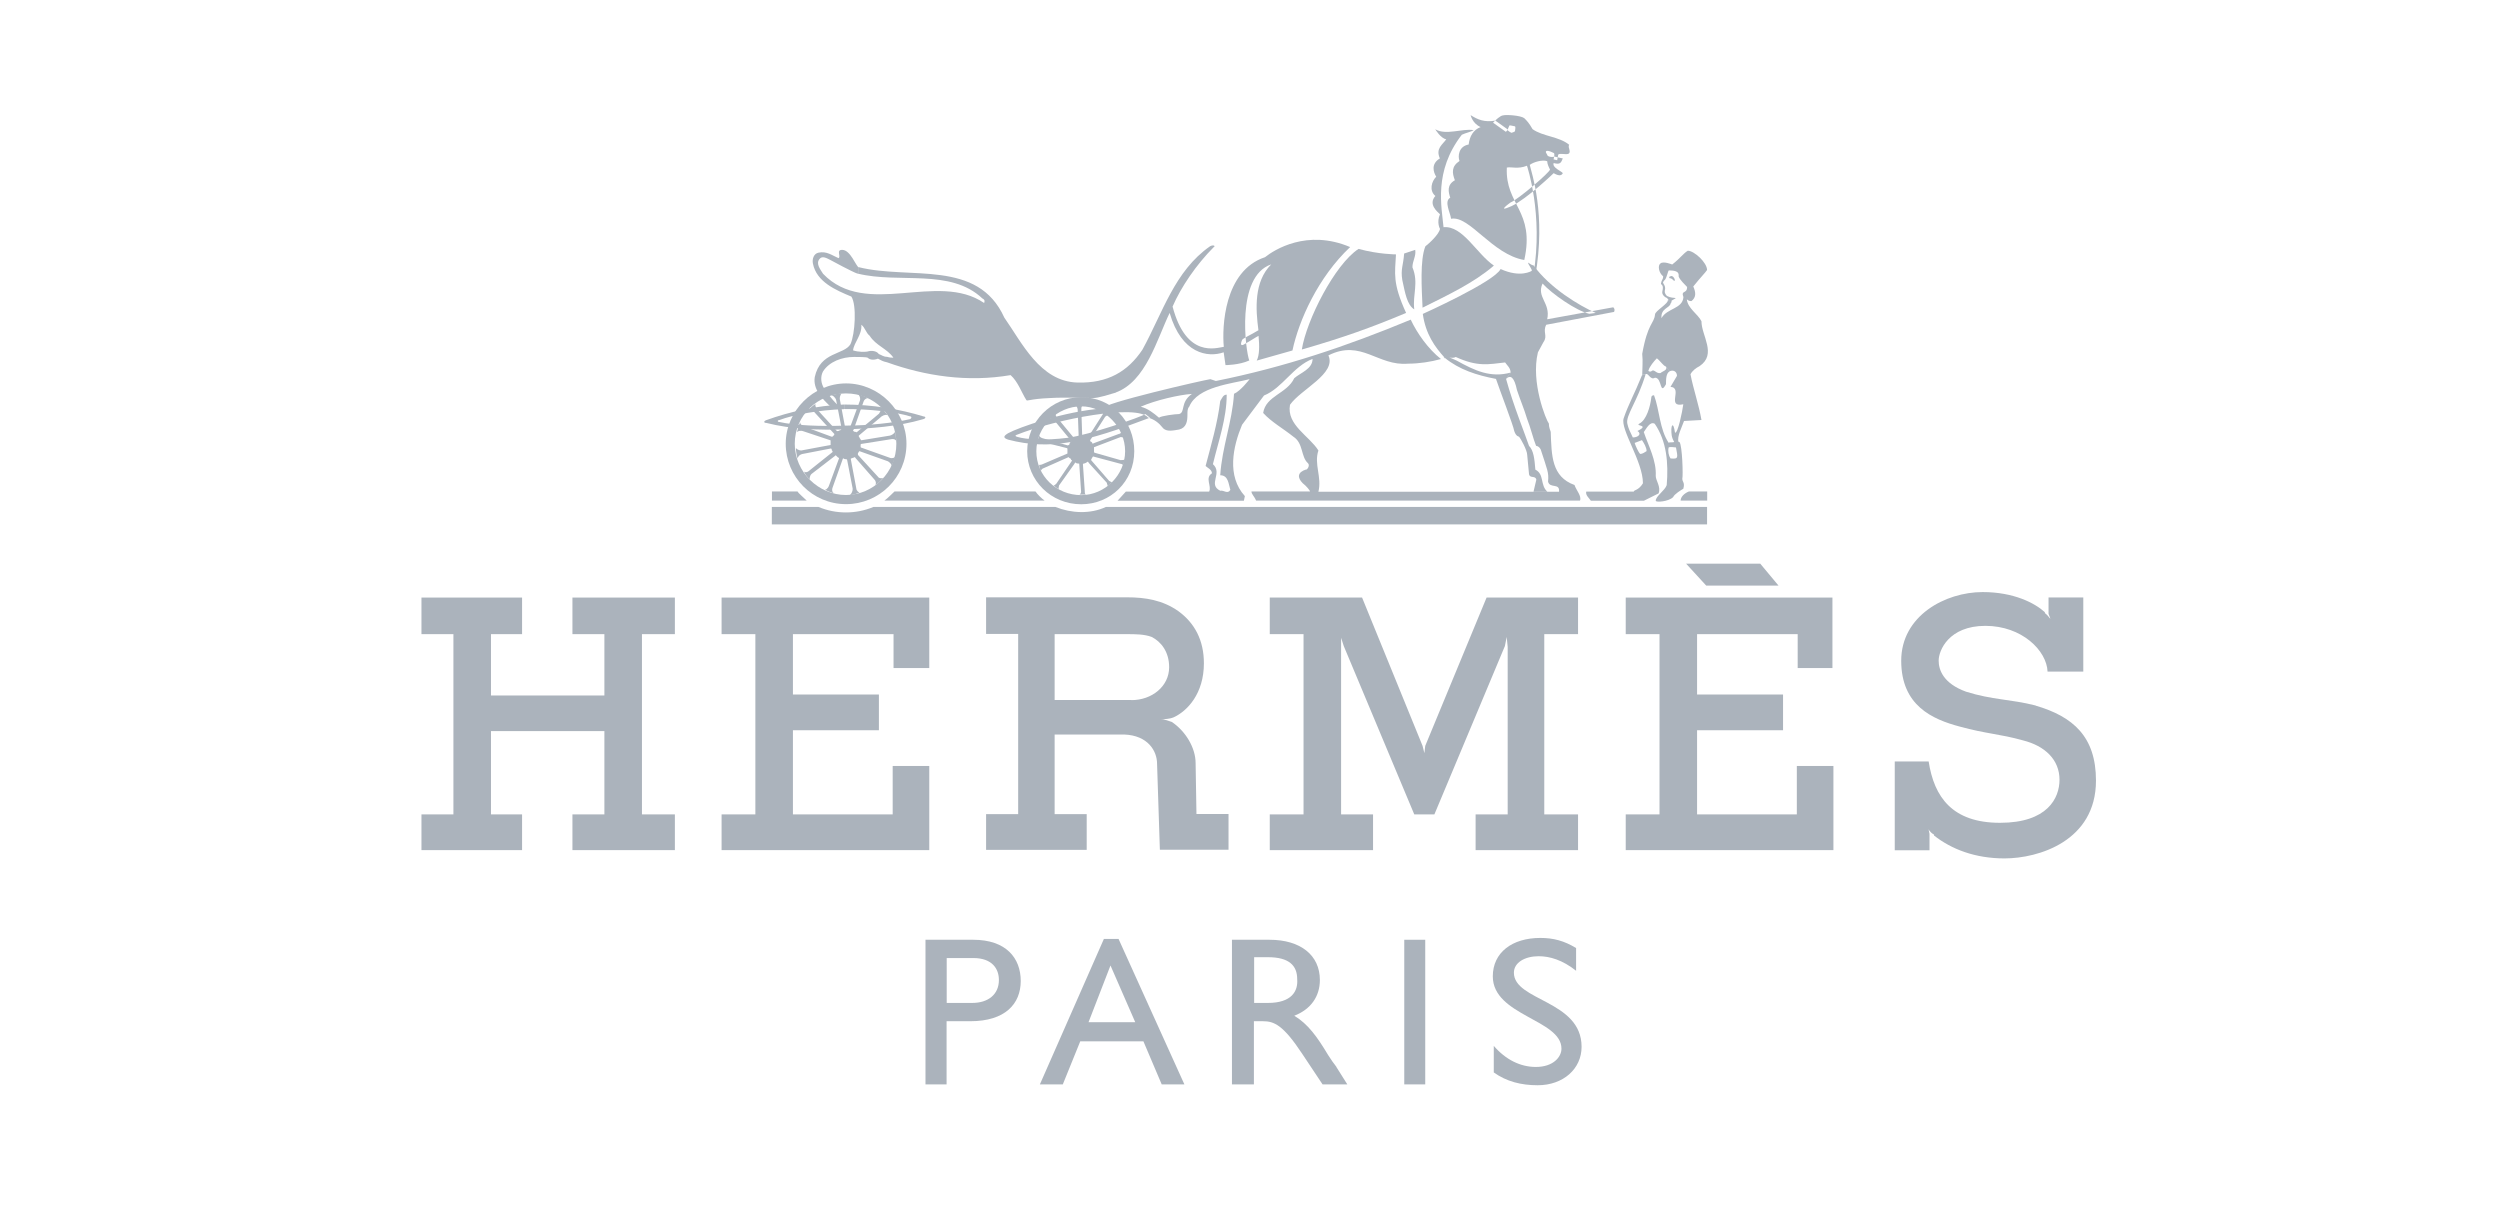 <?xml version="1.0" encoding="UTF-8"?><svg id="Layer_1" xmlns="http://www.w3.org/2000/svg" viewBox="0 0 205 100"><defs><style>.cls-1{fill:#abb3bc;fill-rule:evenodd;stroke-width:0px;}</style></defs><polygon class="cls-1" points="34.56 49 42.81 49 42.81 52 40.26 52 40.26 57.03 49.56 57.03 49.56 52 46.94 52 46.94 49 55.34 49 55.34 52 52.64 52 52.64 66.78 55.34 66.78 55.34 69.71 46.94 69.71 46.94 66.78 49.56 66.78 49.56 59.95 40.26 59.95 40.26 66.78 42.81 66.78 42.81 69.71 34.56 69.71 34.56 66.78 37.18 66.78 37.18 52 34.56 52 34.56 49"/><polygon class="cls-1" points="133.31 49 150.26 49 150.26 54.78 147.41 54.78 147.41 52 139.16 52 139.16 56.95 146.21 56.95 146.21 59.88 139.16 59.88 139.16 66.78 147.34 66.78 147.34 62.81 150.34 62.81 150.34 69.71 133.31 69.71 133.31 66.78 136.08 66.78 136.08 52 133.31 52 133.31 49"/><polygon class="cls-1" points="59.17 49 76.2 49 76.2 54.78 73.27 54.78 73.27 52 65.02 52 65.02 56.95 72.07 56.95 72.07 59.88 65.02 59.88 65.02 66.78 73.2 66.78 73.2 62.81 76.2 62.81 76.2 69.71 59.17 69.71 59.17 66.78 61.94 66.78 61.94 52 59.17 52 59.17 49"/><polygon class="cls-1" points="138.26 46.22 144.34 46.22 145.84 48.02 139.91 48.02 138.26 46.22"/><path class="cls-1" d="M166.92,57.85c-2.1-.53-3.53-.45-5.7-1.13-1.88-.68-2.25-1.8-2.25-2.55,0-.83.83-2.85,3.83-2.85s5.03,2.03,5.1,3.75h2.93v-6.08h-2.85v1.35l.15.38v.07-.07c-.07,0-.15-.23-.45-.45v-.07c-.83-.75-2.55-1.65-5.1-1.65-3.08,0-6.68,1.95-6.68,5.63s2.55,4.8,4.8,5.4c2.18.6,3.3.6,5.18,1.13,1.8.45,3,1.58,3,3.23,0,1.5-.98,3.53-4.88,3.53s-5.4-2.1-5.85-5.03h-2.78v7.28h2.85v-1.35h0l-.08-.38s.08.23.45.45v.07c1.43,1.13,3.38,1.88,5.78,1.88,2.78,0,7.5-1.42,7.5-6.38,0-3.6-1.87-5.25-4.95-6.15h0Z"/><polygon class="cls-1" points="126.63 66.78 126.63 52 129.4 52 129.4 49 121.9 49 116.87 61.16 116.8 61.76 116.65 61.16 111.69 49 104.12 49 104.12 52 106.89 52 106.89 66.78 104.12 66.78 104.12 69.71 112.59 69.71 112.59 66.78 109.97 66.78 109.97 53.2 109.97 52.3 110.19 52.98 115.97 66.78 117.62 66.78 123.4 52.98 123.55 52.23 123.63 53.05 123.63 66.78 121 66.78 121 69.71 129.4 69.71 129.4 66.78 126.63 66.78"/><path class="cls-1" d="M66.15,41.05h-2.85v-.75h2.1c.07.15.52.52.75.75h0Z"/><path class="cls-1" d="M137.81,41.05c0-.3.3-.6.68-.75h1.5v.75h-2.18Z"/><path class="cls-1" d="M90.68,41.57c-1.28.6-2.85.52-4.13,0h-14.93c-1.43.6-3.08.6-4.5,0h-3.83v1.43h76.69v-1.43h-49.3Z"/><path class="cls-1" d="M72.52,41.05c.23-.15.75-.68.83-.75h11.56c.15.23.53.6.75.75h-13.13Z"/><path class="cls-1" d="M88.66,40.6c1.95,0,3.6-1.65,3.6-3.6s-1.65-3.68-3.6-3.68-3.68,1.65-3.68,3.68,1.65,3.6,3.68,3.6v.75c-2.48,0-4.43-1.95-4.43-4.35s1.95-4.43,4.43-4.43,4.35,1.95,4.35,4.43-1.95,4.35-4.35,4.35v-.75h0Z"/><path class="cls-1" d="M74.33,36.39c0-2.7-2.25-4.95-4.95-4.95s-4.95,2.25-4.95,4.95,2.18,4.95,4.95,4.95c2.7,0,4.95-2.18,4.95-4.95h-.83c0,2.33-1.88,4.2-4.13,4.2s-4.2-1.88-4.2-4.2,1.88-4.13,4.2-4.13,4.13,1.8,4.13,4.13h.83Z"/><path class="cls-1" d="M90.98,39.47l-1.5-1.73v-.08c.07-.07.07-.15.15-.23h0l2.25.6c.07,0,.23.07.23.15,0-.08.08-.38.15-.53-.07.08-.23.08-.38.08l-2.1-.6c-.07,0-.07-.08-.07-.08v-.38l2.18-.83s.23,0,.23.07c0-.07-.15-.45-.15-.53,0,.07-.15.23-.23.23l.15-.08-2.25.83c0,.08,0,0-.07,0,0-.07-.07-.15-.15-.15,0-.07-.07-.15,0-.15l1.2-1.88c.07-.07.23-.15.3-.15-.07,0-.38-.23-.53-.3.08,0,.08.23,0,.3l-1.2,1.88h-.15s-.15-.07-.23-.07c0,0-.07,0-.07-.08l-.07-2.18c0-.15,0-.3.15-.3h-.6c.07,0,.15.23.15.3l.08,2.18c0,.08-.08.08-.08.08,0,0-.15.07-.23.15,0,0-.07,0-.07-.07l-1.43-1.73c-.08-.07-.08-.23-.08-.3-.07.07-.38.3-.45.38.07,0,.23.07.3.15l1.43,1.73v.07c-.08,0-.15.15-.15.23,0,0-.07.07-.15.07l-2.1-.6c-.15-.07-.23-.15-.23-.23,0,.07-.15.45-.15.52,0,0,.23-.07.3,0l2.1.53c.07,0,.07.07.07.07v.38l-2.1.9c-.08,0-.23.08-.23,0,0,.08.07.38.15.53,0-.07.15-.23.23-.23l2.03-.9c.07,0,.07.07.07.07.07,0,.15.07.15.15.07,0,.07.07.07.07l-1.28,1.88c-.08.07-.15.15-.23.15.08.08.38.3.45.3-.08,0,0-.23,0-.3l1.28-1.8c0-.08.08-.08.08-.08.07.08.15.08.23.08s.07,0,.07.07l.15,2.25c0,.08-.08.23-.15.23h.6c-.15,0-.15-.15-.15-.3l-.15-2.18c0-.07.08-.07.08-.07.07,0,.23-.08.3-.15,0,0,.08,0,.08.08l1.5,1.65c0,.08.08.23.08.3.07-.08.3-.3.38-.38-.08.08-.23-.07-.23-.07h0Z"/><path class="cls-1" d="M69.22,33.54c2.1,0,4.2.23,5.4.6.15,0,.15.15,0,.23-1.28.3-3.38.53-5.33.53-1.95.07-4.05,0-5.4-.3-.15,0-.15-.15,0-.15,1.2-.45,3.23-.83,5.33-.9v-.38c-2.25.08-4.5.6-6.38,1.28-.23.08-.23.23,0,.23,2.1.53,4.28.6,6.45.53,2.1-.07,4.35-.23,6.38-.83.3-.07.23-.23.07-.23-1.95-.6-4.2-.98-6.53-.98v.38h0Z"/><path class="cls-1" d="M91.51,32.19c-.53.15-1.43.45-1.88.45-.38,0-2.25-.08-3.53,0-1.73.07-1.88.3-1.95.15-.38-.6-.68-1.5-1.28-2.03-3.53.6-6.98.08-10.13-1.05v-.45c.23.07.38.07.52.07-.52-.75-1.43-.98-1.95-1.8-.3-.23-.38-.68-.68-.9.07.83-.6,1.43-.68,2.1.45.15,1.05.15,1.28.07.3-.07.68,0,.83.23.23.08.38.23.68.23v.45c-.38-.08-.45-.15-.75-.3-.38.15-.68.08-.83-.07-.08-.07-.83-.07-1.13-.07-.98,0-2.03.38-2.55,1.2-.23.45-.15.98.08,1.35.15.23.83,1.2,1.28,1.5l-.6.15c-.9-.83-1.58-1.58-1.43-2.55.45-2.1,2.4-1.8,2.93-2.7.38-.83.52-3.23.07-3.9-1.28-.53-2.85-1.2-3.15-2.7-.08-.38.07-.82.45-.9.68-.15,1.13.23,1.65.45.23-.15-.23-.68.3-.68.68,0,1.13,1.35,1.35,1.43l-.07.53c-.45-.15-2.1-1.05-2.25-1.13-.3-.15-.68-.38-.9-.07-.3.38.07.83.3,1.2,3.53,3.68,9.38-.23,13.21,2.4.08-.23,0-.3-.15-.38-2.63-2.48-6.83-1.2-10.2-2.03l.07-.53c4.2,1.05,9.76-.68,11.93,4.13,1.43,2.03,2.93,5.25,6,5.33,2.48.07,4.13-.9,5.33-2.7,1.65-3,2.63-6.45,5.55-8.48.3-.15.45,0,.3.07-1.43,1.43-2.7,3.3-3.38,4.88,1.13,4.28,3.6,3.38,4.2,3.3-.15-1.58,0-6.23,3.38-7.35.75-.6,3.45-2.33,6.98-.83-2.63,2.48-4.2,6-4.73,8.48l-2.93.83c.23-.45.23-1.2.15-2.03-.3.15-.6.38-1.28.75-.3.08-.08-.38-.08-.38,0-.15.75-.45,1.35-.83-.23-1.73-.38-3.98,1.05-5.4-2.93.98-2.1,7.13-1.8,7.88-.83.38-1.95.38-1.95.38l-.15-1.05c-1.28.45-3.45.15-4.43-3.23-1.05,2.18-1.95,5.63-4.43,6.53h0Z"/><path class="cls-1" d="M137.28,23.04c-.15-.15-.23-.23-.38-.23-.07-.08,0-.15.08-.15.08-.07.23,0,.3.15.07.08.07.23,0,.23h0Z"/><path class="cls-1" d="M70.12,37.52l1.58,1.8c.15.15.15.38.07.45.23-.07.52-.45.68-.6-.08.07-.38.07-.45-.07l-1.65-1.8v-.15l.07-.08c0-.07.07-.07.07-.07l2.33.83c.23.15.3.3.3.38.08-.15.23-.6.3-.75-.07.08-.3.15-.45.08l-2.33-.83q-.07,0-.07-.08v-.15c0-.08.07-.08.07-.08l2.4-.38c.3-.07.45.08.45.15,0-.15-.07-.68-.07-.83,0,.07-.15.3-.45.38l-2.33.38c-.07,0-.07-.08-.07-.08-.08-.07-.08-.15-.15-.23v-.07l1.88-1.58c.23-.15.45-.15.53-.07-.15-.15-.45-.53-.6-.68.07.08,0,.3-.15.53l-1.8,1.5q-.07.07-.07,0c-.07,0-.15,0-.23-.07,0,0-.08-.08,0-.08l.83-2.33c.07-.23.3-.3.38-.3-.15-.08-.68-.3-.83-.3.07,0,.23.3.15.52l-.83,2.25c0,.07-.07.07-.07.07h-.23l-.07-.07-.45-2.4c0-.3.15-.45.15-.45-.15,0-.6.07-.83.15.07,0,.3.15.38.38l.45,2.33q0,.07-.08.15c-.07,0-.15.08-.23.08h-.07l-1.65-1.8c-.15-.23-.15-.45-.07-.45-.15.08-.53.38-.6.53.08,0,.3,0,.45.15l1.65,1.8v.08q-.07.07-.15.15h-.07l-2.25-.83c-.23-.07-.38-.3-.3-.38-.15.23-.23.68-.3.83.07-.07.3-.15.52-.07l2.25.75v.38l-2.4.45c-.23,0-.45-.15-.45-.23,0,.23.08.75.15.9,0-.07.07-.3.38-.38l2.33-.45s.08,0,.08.07,0,.08.07.15v.07l-1.88,1.5c-.23.23-.45.15-.45.07,0,.23.38.6.45.68,0-.08,0-.3.15-.45l1.95-1.5q0-.07.08,0s.07.07.15.15q.08,0,.08.07l-.83,2.25c-.08.23-.3.38-.38.3.15.07.6.3.83.3-.15,0-.23-.23-.15-.45l.83-2.33s0-.07.07-.07c.08.07.15.07.23.07,0,0,.07,0,.07.08l.45,2.33c0,.3-.15.45-.23.53.23,0,.68-.15.83-.23-.07.08-.3-.15-.3-.3l-.45-2.4v-.07c.07,0,.15-.07.23-.07q.08-.08.15,0h0Z"/><path class="cls-1" d="M136.23,23.34c-.07-.07,0-.15,0-.23.08-.23.15-.23.15-.45-.38-.3-.45-.9-.23-1.05.23-.23.97.08.97.08.68-.53.9-.9,1.28-1.13.53,0,1.58.98,1.58,1.58-.15.23-.53.6-1.13,1.35.23.52.23.9-.15,1.2-.08,0-.23,0-.38-.15.07.75.9,1.2,1.2,1.8,0,1.2,1.28,2.7-.15,3.68-.3.15-.6.38-.75.67.23,1.2.68,2.48.9,3.75l-1.43.08c-.15.45-.6,1.28-.45,1.73,0,0-.07-.07.08,0,.23.3.3,2.78.23,3,0,.3.23.3.08.83-.15.08-.75.45-.83.68-.38.38-1.43.45-1.43.3,0-.38.75-.83.9-1.28.15-1.8,0-3.6-.98-5.03-.38-.23-.68.38-.9.68.38,1.13,1.05,2.33.98,3.6,0,.38.45.9.23,1.43l-1.2.6h-4.35c-.15-.23-.45-.45-.38-.75h3.9c0-.15.38-.07.75-.68,0-1.8-1.88-4.43-1.58-5.33.38-1.13.9-2.03,1.5-3.53l.3-.08c-.68,2.25-1.65,3.38-1.5,4.05.08.38.23.68.45,1.13l.15.45c.07.23.3.75.45.9.23,0,.38-.15.53-.23,0-.3-.23-.68-.38-.9l-.6.23-.15-.45c.45,0,.75-.3.38-.53,1.05-.52-.22-.38.15-.6.6-.3.9-1.43.98-2.1,0-.15.07-.23.23-.23.45,1.2.45,2.78,1.2,3.9v.38c-.08.3,0,.68.15.9.68.07.6-.07.45-.9-.15,0-.45-.08-.6,0v-.38c.07-.08.38,0,.45-.08-.23-.38-.23-.68-.23-1.05,0-.23.15-.68.3.3.23.08.6-1.73.68-2.33-1.43.3,0-1.35-1.05-1.43l.53-.9c0-.3-.23-.53-.6-.38l-.3-.38c-.23-.07-.45-.45-.75-.68-.23.23-.6.68-.68.98-.08.08.15.15.23.08.23-.23.38.22.75.15.15-.15.6-.23.45-.52l.3.38c-.3.15-.3.68-.3,1.05-.53.98-.3-.53-.9-.53-.38.23-.52-.38-.75-.3l-.3.08c0-.52.07-1.13,0-1.73.45-2.55.98-2.48,1.05-3.23,0-.3,1.13-.9,1.05-1.2.08,0,.23.23.23.3-.08.38-.82.38-.75,1.2.45-.83,1.73-.75,1.8-1.73-.23-.6.3-.23.3-.83-.15-.15-.6-.6-.68-.83-.07-.07.23-.53-.82-.53-.08.08-.15.53-.3.75-.08.08-.23.23-.15.3,0,.07.15.15.15.45-.08.3,0,.45.15.6.6.3,1.05,0,.38.38,0,.07,0,.15-.08.23,0-.08-.23-.38-.3-.45-.07,0-.45-.23-.38-.53.07-.3.07-.45-.08-.6h0Z"/><path class="cls-1" d="M116.05,20.49c.08.53-.23.9-.23,1.43.53,1.28,0,2.25.15,3.45-.6-.38-.75-1.35-.98-2.4-.15-.9.08-1.2.15-2.18l.9-.3h0Z"/><path class="cls-1" d="M114.47,20.86c-.08,1.58-.3,2.33.83,4.8-2.85,1.2-5.18,2.03-8.55,3,.38-2.4,2.7-6.98,4.65-8.25,1.65.45,3.08.45,3.08.45h0Z"/><path class="cls-1" d="M107.12,38.49c-.75.23-.75.68-.3,1.13.3.23.6.6.6.68h-4.8c0,.23.23.38.38.75h26.56c.15-.38-.3-.83-.45-1.28-1.88-.68-1.88-2.4-1.95-4.35,0-.07-.15-.3-.15-.68-.23-.3-1.5-3.38-.9-5.85l.45-.83c.38-.53-.08-.83.23-1.43l5.55-1.05c.08-.07.08-.3-.07-.38h0c0-.08.07,0,0,0l-5.4.98c.3-1.35-.9-1.8-.38-2.93.75.83,2.78,2.25,3.83,2.48l.53-.07c-1.35-.6-3.75-2.03-5.1-3.9-.15,0-.3-.15-.45-.23,0,.15.38.6.3.68,0,0-.9.6-2.55-.15-.52,1.05-6.38,3.68-6.38,3.68.23,1.65.98,2.7,1.8,3.6.08.15-.23-.15,0,0,1.2.98,2.63,1.43,4.2,1.73.3.9,1.43,3.83,1.5,4.28.15.45.38.45.38.45.15.15.68,1.13.68,1.5l.15,1.58c.07.38.52.08.6.45l-.23.98h1.13c-.6-.52-.23-1.43-.98-1.8-.07-.9-.15-1.58-.52-1.95-.3-.9-1.28-3.3-1.88-5.48l.38-.53c-1.65.45-2.93-.15-4.43-.98-1.13-.53-.45-.07-.08-.3,1.8.83,2.7.6,4.05.45.15.23.45.45.45.83l-.38.53c.38-.38.68-.15.9.9.3.9.6,1.58.82,2.33.3.75.53,1.73.75,2.25,0,0,.23,0,.38.3.53,1.65.68,1.88.6,2.63.15.6.98.08.9.83h-19.73c.3-1.2-.38-2.25,0-3.38-.75-1.2-2.63-2.1-2.33-3.75.9-1.28,3.83-2.55,3.15-4.05,2.7-1.35,4.05.9,6.53.68.9,0,1.88-.15,2.7-.38-1.05-.83-1.95-2.1-2.48-3.23-5.25,2.18-10.36,3.9-15.98,5.03l-.45-.15c-.52.07-9.08,2.03-8.78,2.4-3.23.23-6.98,1.58-7.8,2.03-.38.23-.45.38,0,.53,3.45.9,6.3.23,11.63-1.8l-.38-.3c-.3.23-4.65,1.73-6.38,1.95-1.8.23-3.38.15-4.13-.08q-.23-.07-.08-.15c3.38-1.35,9.91-2.55,10.81-1.43.53.15.9.45,1.2.83.3.38.9.22,1.35.15.6-.15.68-.68.68-1.2l-.68-.07c-.3,0-1.5.15-1.65.3-.45-.38-.9-.75-1.5-.9,1.2-.53,3.15-.98,4.2-1.05-.98.68-.52,1.5-1.05,1.65l.68.07c0-.3,0-.52.15-.68.68-1.65,3.53-1.88,4.95-2.25,0,0-.75.98-1.28,1.2-.15,2.33-.98,4.35-1.13,6.68.68,0,.68.75.83,1.2-.23.38-.53,0-.83.07-1.05-.52.23-1.43-.6-2.18.45-1.88,1.13-3.75,1.13-5.7-.3,0-.38.3-.53.52-.23,1.88-.75,3.6-1.2,5.33.15.15.52.3.52.6-.6.38,0,1.05-.23,1.5h-6.83l-.68.75h10.36l.08-.38c-1.5-1.65-.98-4.05-.23-5.85l1.8-2.4c1.5-.6,2.4-2.4,3.98-3,0,.83-.98,1.13-1.5,1.58-.6,1.28-2.33,1.43-2.55,2.85.68.75,1.65,1.28,2.48,1.95.83.53.6,1.65,1.2,2.18.15.15,0,.45-.15.53h0Z"/><path class="cls-1" d="M118.6,11.41c-.3.45-.9.75-.53,1.58-.75.45-.53,1.13-.3,1.5-.38.38-.6,1.13-.07,1.58-.6.68.15,1.28.38,1.5-.3.68,0,1.2,0,1.2h0c-.08.45-.9,1.2-1.2,1.43-.45,1.13-.3,3.45-.23,5.03,2.1-1.05,4.2-2.03,5.85-3.45-1.43-.98-2.55-3.3-4.13-3.15-.15-1.65-.83-4.58,1.5-7.58.3-.15.75-.23.97-.38-.97-.15-2.25.45-3.15-.07,0,0,.45.75.9.82h0Z"/><path class="cls-1" d="M123.63,10.66c0,.07.3.23.3.23,0,0,.3-.07.3-.15s.07-.3,0-.38c-.08,0-.3-.08-.45-.08,0,0-.15.3-.15.38l-.15.15-1.05-.75.15-.15s.45-.45.68-.45c.23-.07,1.43,0,1.73.23.23.23.38.38.68.9.83.6,2.18.6,3,1.28-.15.23.23.6-.08.75-.23.07-.75-.08-.82.07l-.08.45-.3-.07s.15-.53,0-.53c-.15-.07-.45-.23-.6-.15-.08.08,0,.15.08.3,0,.15.38.23.6.15l.3.07.38.08c-.15.38-.23.52-.75.38-.15.38.68.68.75.83-.08.15-.23.3-.75,0,0,0-2.18,2.1-3.45,2.7-1.35.6-.08-.3-.08-.3.6-.23,3.23-2.48,3.23-2.7-.08-.15-.23-.45-.23-.68-.38-.15-1.13.07-1.43.3.15.68,1.35,4.05.45,9.15l-.15-.15c.83-4.95-.53-8.93-.53-8.93-.75.3-1.27.07-1.65.15-.15,3.08,2.33,3.53,1.43,7.58-2.63-.45-4.5-3.68-6-3.38-.07-.52-.6-1.43-.07-1.73-.15-.45-.3-1.05.38-1.43-.23-.6-.3-1.13.38-1.58-.15-.38-.08-1.2.75-1.35.08-.68.38-1.2.98-1.43-.68-.3-.82-.98-.82-.98.6.38,1.13.6,2.03.45l1.05.75h0Z"/><path class="cls-1" d="M98.11,66.78l-.07-4.2c0-1.27-.83-2.63-1.95-3.38-.23-.07-.6-.23-.9-.23.3,0,.68,0,1.05-.15h0c1.13-.52,2.48-1.95,2.48-4.43,0-1.88-.75-3.3-2.1-4.28-1.28-.9-2.7-1.13-4.2-1.13h-11.56v3h2.63v14.78h-2.63v2.93h8.25v-2.93h-2.63v-6.53h5.7c1.95.07,2.7,1.35,2.7,2.4l.23,7.05h5.63v-2.93h-2.63ZM92.78,57.4h-6.3v-5.4h5.93c.67,0,1.43,0,2.03.23.75.38,1.43,1.2,1.43,2.48,0,1.58-1.43,2.7-3.08,2.7h0Z"/><path class="cls-1" d="M79.8,77.06c2.7,0,3.9,1.5,3.9,3.38s-1.28,3.3-4.13,3.3h-1.95v5.18h-1.73v-11.86h3.9ZM77.63,82.24h2.1c1.28,0,2.18-.68,2.18-1.88,0-.9-.53-1.8-2.1-1.8h-2.18v3.68h0Z"/><path class="cls-1" d="M97.14,88.92h-1.88l-1.5-3.53h-5.18l-1.43,3.53h-1.88l5.25-11.93h1.2l5.4,11.93h0ZM89.26,83.82h3.83l-2.03-4.65-1.8,4.65h0Z"/><polygon class="cls-1" points="116.87 88.92 115.15 88.92 115.15 77.06 116.87 77.06 116.87 88.92"/><path class="cls-1" d="M129.25,79.61c-1.13-.9-2.18-1.2-3.08-1.2-1.13,0-2.03.52-2.03,1.35,0,2.33,5.55,2.25,5.55,6.08,0,1.8-1.5,3.15-3.6,3.15-1.35,0-2.55-.3-3.6-1.05v-2.18c.97,1.13,2.18,1.73,3.45,1.73,1.43,0,2.1-.82,2.1-1.5,0-2.4-5.63-2.7-5.63-5.93,0-1.95,1.58-3.15,3.9-3.15,1.05,0,1.95.23,2.93.83v1.88h0Z"/><path class="cls-1" d="M109.59,87.49c-.23-.3-.45-.6-.68-.97-.9-1.5-1.65-2.55-2.78-3.23,1.35-.52,2.1-1.58,2.1-2.93,0-2.03-1.58-3.3-4.13-3.3h-3.08v11.86h1.8v-5.18h.75c.9,0,1.65.3,3.23,2.7l1.65,2.48h2.03l-.9-1.43h0ZM103.97,82.24h-1.13v-3.75h1.13c1.73,0,2.4.68,2.4,1.8.08.98-.45,1.95-2.4,1.95h0Z"/></svg>